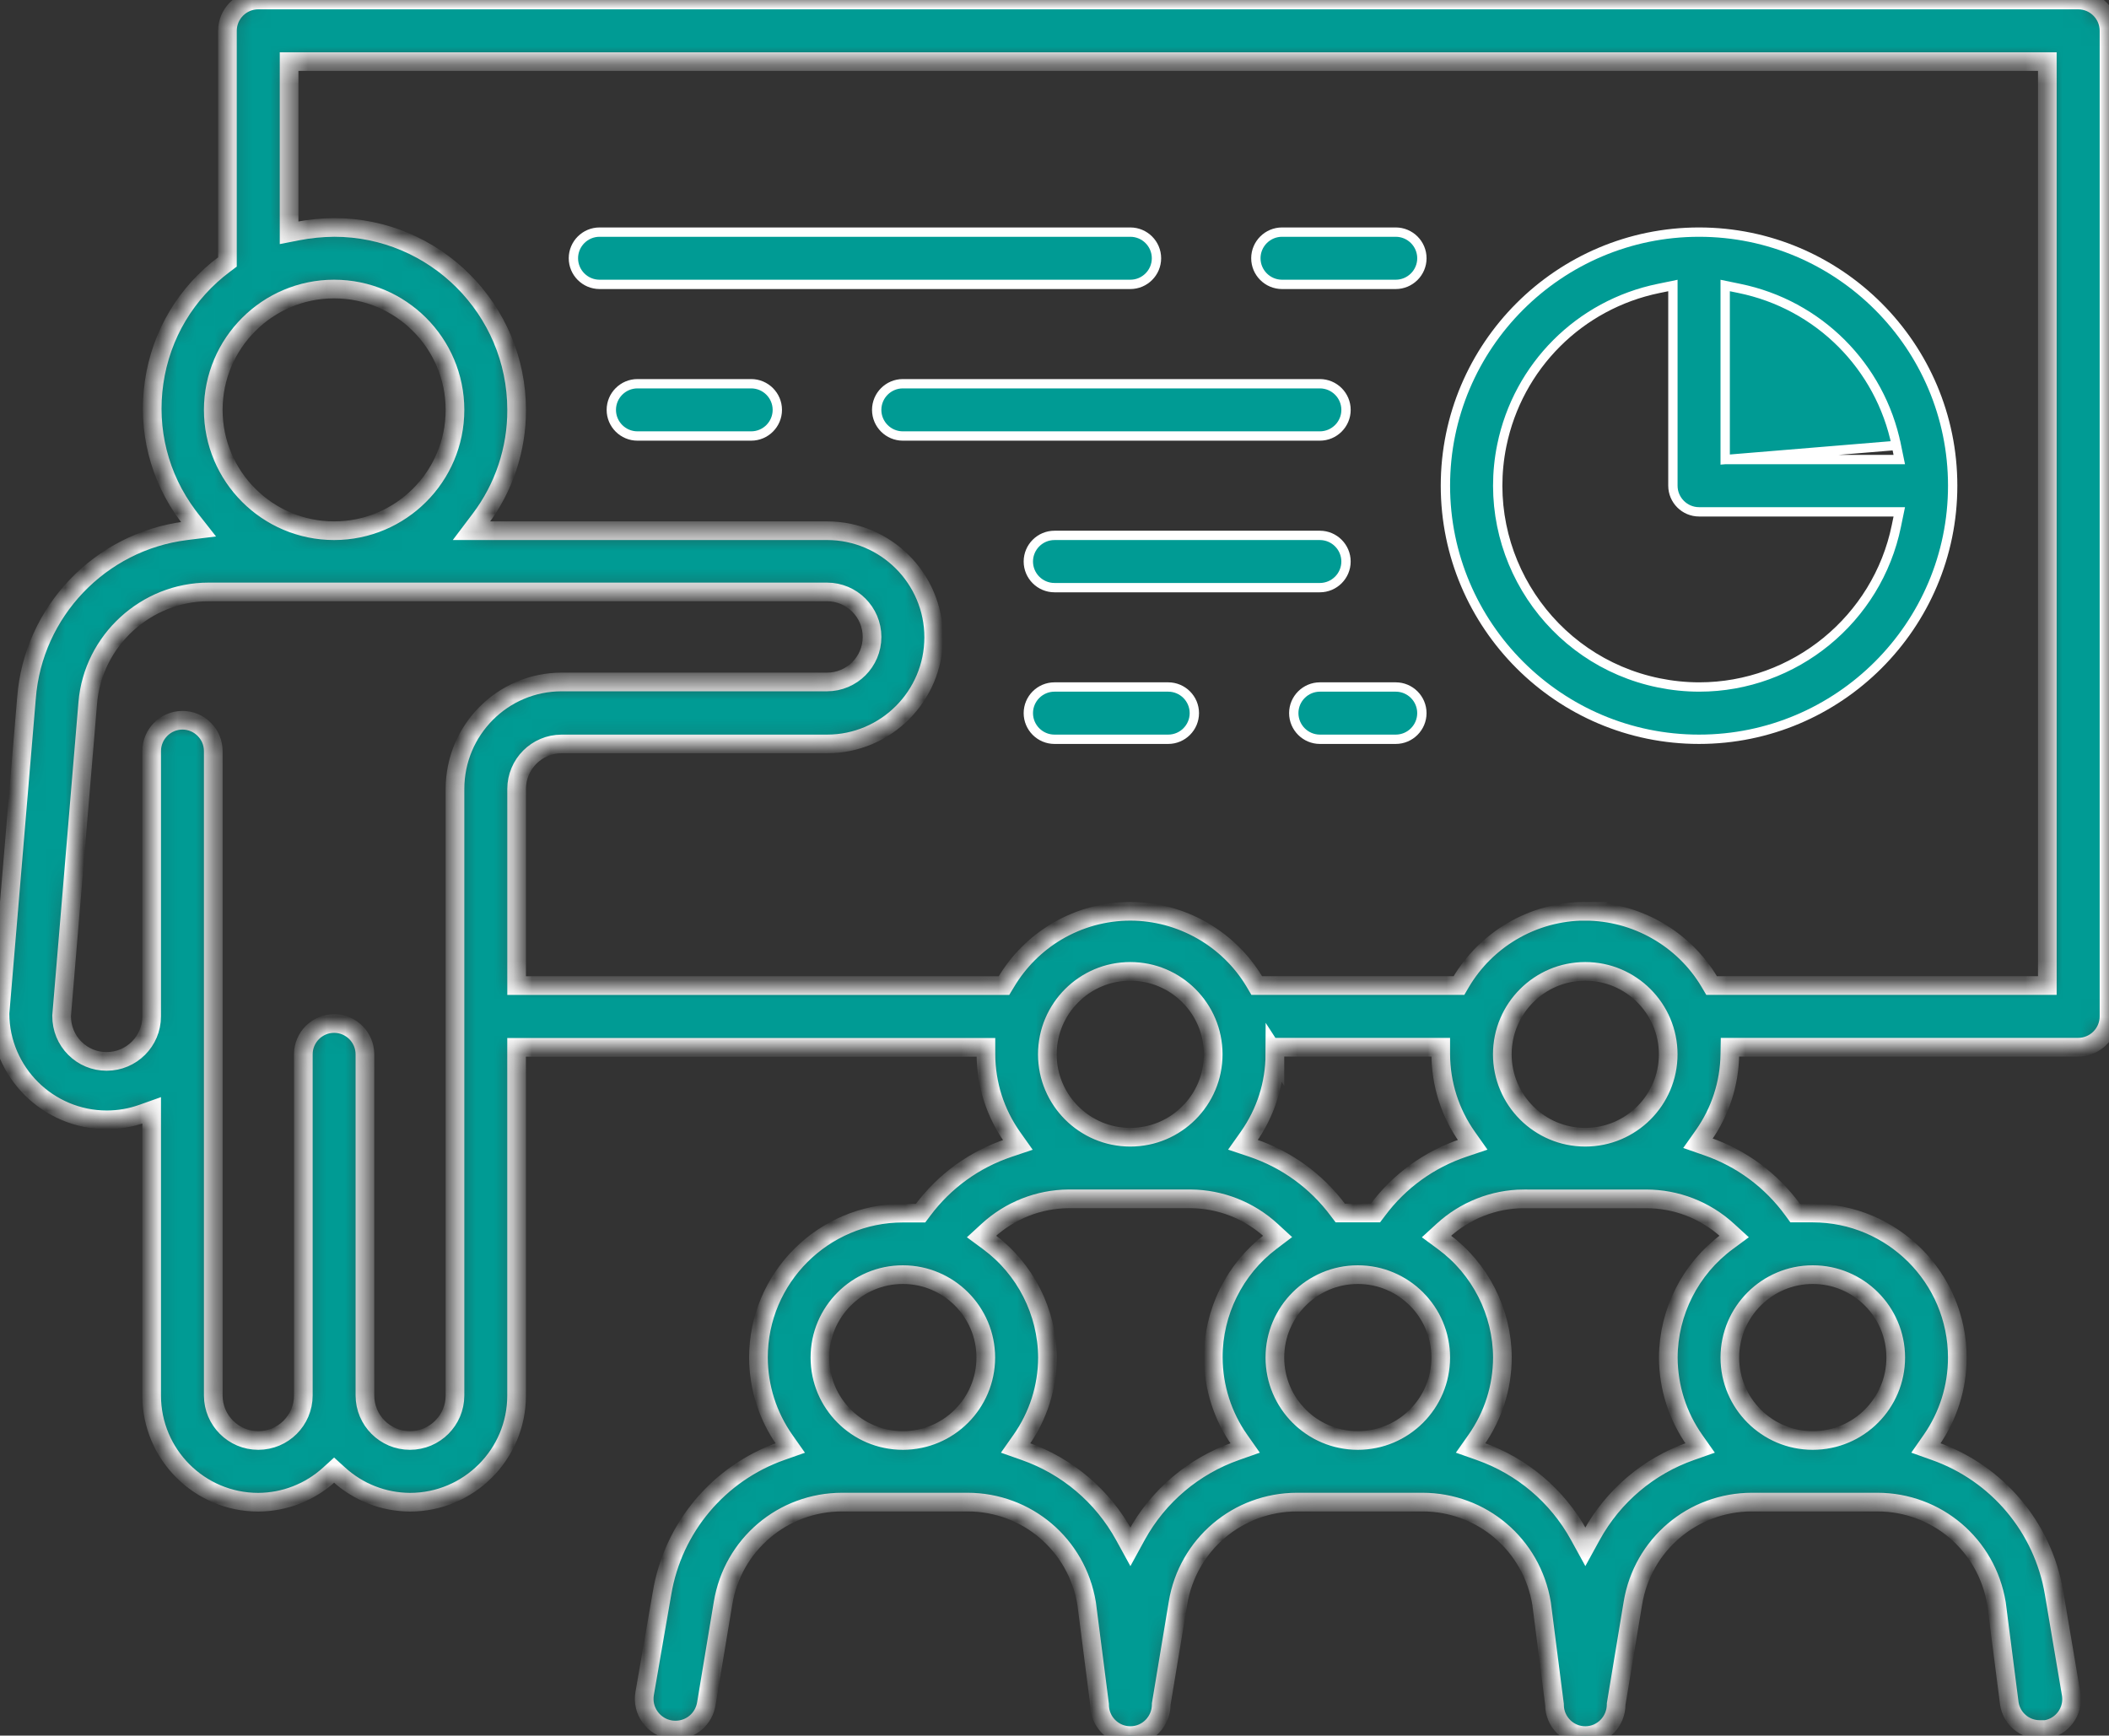 <svg width="113" height="93" viewBox="0 0 113 93" fill="none" xmlns="http://www.w3.org/2000/svg">
<rect x="0" y="0" width="113" height="93" fill="#333333" stroke="none"/>
<g clip-path="url(#clip0_1129_3431)">
<mask id="path-1-inside-1_1129_3431" fill="white">
<path d="M84.941 93C84.031 93 83.29 92.259 83.29 91.35V91.334L82.597 85.919C82.076 82.768 79.389 80.488 76.208 80.488H69.501C66.32 80.488 63.633 82.765 63.115 85.906L62.219 91.309V91.329C62.219 92.251 61.477 93 60.566 93C59.654 93 58.915 92.259 58.915 91.35V91.334L58.222 85.919C57.701 82.768 55.014 80.488 51.833 80.488H45.126C41.945 80.488 39.258 82.765 38.74 85.906L37.846 91.289C37.714 92.109 37.021 92.703 36.193 92.703C36.104 92.703 36.013 92.695 35.926 92.683C35.484 92.612 35.096 92.373 34.834 92.01C34.57 91.647 34.466 91.205 34.537 90.763L35.472 85.365C36.061 81.854 38.509 78.941 41.866 77.758L42.341 77.591L42.051 77.179C41.132 75.874 40.645 74.341 40.637 72.746C40.637 68.478 44.111 65.004 48.382 65.004H49.324L49.438 64.852C50.606 63.288 52.198 62.133 54.05 61.511L54.535 61.348L54.24 60.932C53.321 59.627 52.833 58.093 52.826 56.499V56.12H27.679V74.782C27.679 77.933 25.116 80.495 21.965 80.495C20.556 80.488 19.202 79.96 18.159 79.01L17.902 78.776L17.646 79.01C16.602 79.96 15.249 80.488 13.837 80.495C10.688 80.495 8.126 77.933 8.126 74.782V59.497L7.618 59.678C7.011 59.893 6.374 60.003 5.729 60.005C2.577 60.005 0.008 57.451 0 54.307L1.419 37.4C1.772 32.779 5.368 29.014 9.964 28.442L10.635 28.359L10.218 27.828C10.168 27.762 10.117 27.696 10.066 27.63C8.527 25.566 7.887 23.029 8.258 20.482C8.629 17.936 9.972 15.686 12.034 14.15L12.186 14.036V1.65C12.186 0.741 12.928 0 13.837 0H111.349C112.259 0 113 0.741 113 1.65V54.462C113 55.371 112.259 56.113 111.349 56.113H92.691L92.685 56.489C92.665 58.058 92.175 59.563 91.271 60.846L90.979 61.259L91.456 61.425C93.318 62.067 94.91 63.25 96.068 64.842L96.182 64.999H97.127C101.398 64.999 104.872 68.473 104.872 72.743C104.872 74.338 104.389 75.869 103.478 77.177L103.191 77.588L103.663 77.756C107.02 78.939 109.468 81.851 110.057 85.36L110.979 90.811C111.108 91.7 110.494 92.535 109.602 92.675H109.29C108.475 92.675 107.789 92.091 107.66 91.289L106.972 85.919C106.451 82.768 103.764 80.488 100.583 80.488H93.876C90.695 80.488 88.008 82.765 87.49 85.906L86.594 91.309V91.329C86.594 92.251 85.852 93 84.941 93V93ZM81.627 64.238C80.024 64.253 78.491 64.86 77.31 65.944L76.969 66.256L77.343 66.531C79.311 67.978 80.492 70.301 80.499 72.746C80.494 74.341 80.004 75.872 79.085 77.177L78.795 77.588L79.273 77.756C81.55 78.553 83.447 80.157 84.61 82.272L84.943 82.879L85.276 82.272C86.439 80.157 88.335 78.553 90.613 77.756L91.091 77.588L90.801 77.177C89.882 75.872 89.394 74.338 89.387 72.743C89.394 70.303 90.575 67.98 92.543 66.531L92.916 66.256L92.574 65.944C91.378 64.845 89.821 64.24 88.196 64.24H81.629L81.627 64.238ZM57.249 64.238C55.647 64.253 54.113 64.86 52.932 65.944L52.592 66.256L52.965 66.531C54.933 67.978 56.114 70.301 56.122 72.746C56.117 74.341 55.627 75.872 54.707 77.177L54.418 77.588L54.895 77.756C57.173 78.553 59.07 80.157 60.233 82.272L60.566 82.879L60.898 82.272C62.061 80.157 63.958 78.553 66.236 77.756L66.713 77.588L66.424 77.177C65.504 75.872 65.017 74.338 65.009 72.743C64.999 70.314 66.149 67.993 68.087 66.528L68.453 66.251L68.115 65.941C66.934 64.857 65.4 64.253 63.798 64.238H57.249V64.238ZM97.129 68.3C94.679 68.3 92.685 70.293 92.685 72.743C92.685 75.194 94.679 77.187 97.129 77.187C99.58 77.187 101.573 75.194 101.573 72.743C101.573 70.293 99.58 68.3 97.129 68.3ZM72.752 68.3C70.301 68.3 68.308 70.293 68.308 72.743C68.308 75.194 70.301 77.187 72.752 77.187C75.202 77.187 77.195 75.194 77.195 72.743C77.195 70.293 75.202 68.3 72.752 68.3ZM48.374 68.3C45.924 68.3 43.93 70.293 43.93 72.743C43.93 75.194 45.924 77.187 48.374 77.187C50.825 77.187 52.818 75.194 52.818 72.743C52.818 70.293 50.825 68.3 48.374 68.3ZM17.902 54.843C18.811 54.843 19.553 55.585 19.553 56.494V74.775C19.553 76.105 20.635 77.187 21.965 77.187C23.296 77.187 24.378 76.105 24.378 74.775V42.275C24.378 39.114 26.94 36.542 30.091 36.542H44.311C45.642 36.542 46.724 35.46 46.724 34.13C46.724 32.799 45.642 31.718 44.311 31.718H11.178C7.826 31.718 4.982 34.325 4.703 37.654L3.301 54.432C3.301 55.1 3.55 55.709 4.007 56.166C4.462 56.623 5.068 56.874 5.713 56.874C7.044 56.874 8.126 55.793 8.126 54.462V40.244C8.126 39.335 8.867 38.593 9.776 38.593C10.685 38.593 11.427 39.335 11.427 40.244V74.775C11.427 76.105 12.509 77.187 13.839 77.187C15.17 77.187 16.252 76.105 16.252 74.775V56.494C16.252 55.585 16.993 54.843 17.902 54.843ZM68.308 56.491C68.303 58.088 67.813 59.619 66.894 60.924L66.599 61.341L67.084 61.503C68.933 62.125 70.527 63.281 71.695 64.845L71.81 64.997H73.696L73.811 64.845C74.976 63.281 76.571 62.128 78.419 61.506L78.904 61.343L78.61 60.927C77.691 59.622 77.203 58.088 77.195 56.494V56.115H68.31V56.494L68.308 56.491ZM84.938 52.05C82.487 52.05 80.494 54.044 80.494 56.494C80.494 58.944 82.487 60.937 84.938 60.937C87.388 60.937 89.382 58.944 89.382 56.494C89.382 54.044 87.388 52.05 84.938 52.05ZM60.56 52.05C58.11 52.05 56.117 54.044 56.117 56.494C56.117 58.944 58.11 60.937 60.56 60.937C63.011 60.937 65.004 58.944 65.004 56.494C65.004 54.044 63.011 52.05 60.56 52.05ZM84.93 48.831C87.655 48.831 90.21 50.283 91.599 52.624L91.708 52.809H109.696V3.301H15.49V12.472L15.944 12.383C16.589 12.258 17.25 12.193 17.907 12.187C23.296 12.187 27.681 16.572 27.681 21.963C27.691 24.068 26.998 26.15 25.726 27.825L25.264 28.437H44.314C47.465 28.437 50.027 30.999 50.027 34.15C50.027 37.301 47.465 39.863 44.314 39.863H30.094C28.763 39.863 27.681 40.945 27.681 42.275V52.812H53.793L53.905 52.627C54.565 51.515 55.502 50.578 56.614 49.917C57.81 49.207 59.174 48.831 60.558 48.831C63.282 48.831 65.837 50.283 67.226 52.624L67.335 52.809H78.171L78.28 52.622C78.94 51.51 79.877 50.575 80.989 49.915C82.185 49.204 83.551 48.828 84.933 48.828L84.93 48.831ZM17.902 15.488C14.332 15.488 11.427 18.393 11.427 21.963C11.427 25.533 14.332 28.437 17.902 28.437C21.473 28.437 24.378 25.533 24.378 21.963C24.378 18.393 21.473 15.488 17.902 15.488Z"/>
</mask>
<path d="M84.941 93C84.031 93 83.29 92.259 83.29 91.35V91.334L82.597 85.919C82.076 82.768 79.389 80.488 76.208 80.488H69.501C66.32 80.488 63.633 82.765 63.115 85.906L62.219 91.309V91.329C62.219 92.251 61.477 93 60.566 93C59.654 93 58.915 92.259 58.915 91.35V91.334L58.222 85.919C57.701 82.768 55.014 80.488 51.833 80.488H45.126C41.945 80.488 39.258 82.765 38.74 85.906L37.846 91.289C37.714 92.109 37.021 92.703 36.193 92.703C36.104 92.703 36.013 92.695 35.926 92.683C35.484 92.612 35.096 92.373 34.834 92.01C34.57 91.647 34.466 91.205 34.537 90.763L35.472 85.365C36.061 81.854 38.509 78.941 41.866 77.758L42.341 77.591L42.051 77.179C41.132 75.874 40.645 74.341 40.637 72.746C40.637 68.478 44.111 65.004 48.382 65.004H49.324L49.438 64.852C50.606 63.288 52.198 62.133 54.05 61.511L54.535 61.348L54.24 60.932C53.321 59.627 52.833 58.093 52.826 56.499V56.12H27.679V74.782C27.679 77.933 25.116 80.495 21.965 80.495C20.556 80.488 19.202 79.96 18.159 79.01L17.902 78.776L17.646 79.01C16.602 79.96 15.249 80.488 13.837 80.495C10.688 80.495 8.126 77.933 8.126 74.782V59.497L7.618 59.678C7.011 59.893 6.374 60.003 5.729 60.005C2.577 60.005 0.008 57.451 0 54.307L1.419 37.4C1.772 32.779 5.368 29.014 9.964 28.442L10.635 28.359L10.218 27.828C10.168 27.762 10.117 27.696 10.066 27.63C8.527 25.566 7.887 23.029 8.258 20.482C8.629 17.936 9.972 15.686 12.034 14.15L12.186 14.036V1.65C12.186 0.741 12.928 0 13.837 0H111.349C112.259 0 113 0.741 113 1.65V54.462C113 55.371 112.259 56.113 111.349 56.113H92.691L92.685 56.489C92.665 58.058 92.175 59.563 91.271 60.846L90.979 61.259L91.456 61.425C93.318 62.067 94.91 63.25 96.068 64.842L96.182 64.999H97.127C101.398 64.999 104.872 68.473 104.872 72.743C104.872 74.338 104.389 75.869 103.478 77.177L103.191 77.588L103.663 77.756C107.02 78.939 109.468 81.851 110.057 85.36L110.979 90.811C111.108 91.7 110.494 92.535 109.602 92.675H109.29C108.475 92.675 107.789 92.091 107.66 91.289L106.972 85.919C106.451 82.768 103.764 80.488 100.583 80.488H93.876C90.695 80.488 88.008 82.765 87.49 85.906L86.594 91.309V91.329C86.594 92.251 85.852 93 84.941 93V93ZM81.627 64.238C80.024 64.253 78.491 64.86 77.31 65.944L76.969 66.256L77.343 66.531C79.311 67.978 80.492 70.301 80.499 72.746C80.494 74.341 80.004 75.872 79.085 77.177L78.795 77.588L79.273 77.756C81.55 78.553 83.447 80.157 84.61 82.272L84.943 82.879L85.276 82.272C86.439 80.157 88.335 78.553 90.613 77.756L91.091 77.588L90.801 77.177C89.882 75.872 89.394 74.338 89.387 72.743C89.394 70.303 90.575 67.98 92.543 66.531L92.916 66.256L92.574 65.944C91.378 64.845 89.821 64.24 88.196 64.24H81.629L81.627 64.238ZM57.249 64.238C55.647 64.253 54.113 64.86 52.932 65.944L52.592 66.256L52.965 66.531C54.933 67.978 56.114 70.301 56.122 72.746C56.117 74.341 55.627 75.872 54.707 77.177L54.418 77.588L54.895 77.756C57.173 78.553 59.07 80.157 60.233 82.272L60.566 82.879L60.898 82.272C62.061 80.157 63.958 78.553 66.236 77.756L66.713 77.588L66.424 77.177C65.504 75.872 65.017 74.338 65.009 72.743C64.999 70.314 66.149 67.993 68.087 66.528L68.453 66.251L68.115 65.941C66.934 64.857 65.4 64.253 63.798 64.238H57.249V64.238ZM97.129 68.3C94.679 68.3 92.685 70.293 92.685 72.743C92.685 75.194 94.679 77.187 97.129 77.187C99.58 77.187 101.573 75.194 101.573 72.743C101.573 70.293 99.58 68.3 97.129 68.3ZM72.752 68.3C70.301 68.3 68.308 70.293 68.308 72.743C68.308 75.194 70.301 77.187 72.752 77.187C75.202 77.187 77.195 75.194 77.195 72.743C77.195 70.293 75.202 68.3 72.752 68.3ZM48.374 68.3C45.924 68.3 43.93 70.293 43.93 72.743C43.93 75.194 45.924 77.187 48.374 77.187C50.825 77.187 52.818 75.194 52.818 72.743C52.818 70.293 50.825 68.3 48.374 68.3ZM17.902 54.843C18.811 54.843 19.553 55.585 19.553 56.494V74.775C19.553 76.105 20.635 77.187 21.965 77.187C23.296 77.187 24.378 76.105 24.378 74.775V42.275C24.378 39.114 26.94 36.542 30.091 36.542H44.311C45.642 36.542 46.724 35.46 46.724 34.13C46.724 32.799 45.642 31.718 44.311 31.718H11.178C7.826 31.718 4.982 34.325 4.703 37.654L3.301 54.432C3.301 55.1 3.55 55.709 4.007 56.166C4.462 56.623 5.068 56.874 5.713 56.874C7.044 56.874 8.126 55.793 8.126 54.462V40.244C8.126 39.335 8.867 38.593 9.776 38.593C10.685 38.593 11.427 39.335 11.427 40.244V74.775C11.427 76.105 12.509 77.187 13.839 77.187C15.17 77.187 16.252 76.105 16.252 74.775V56.494C16.252 55.585 16.993 54.843 17.902 54.843ZM68.308 56.491C68.303 58.088 67.813 59.619 66.894 60.924L66.599 61.341L67.084 61.503C68.933 62.125 70.527 63.281 71.695 64.845L71.81 64.997H73.696L73.811 64.845C74.976 63.281 76.571 62.128 78.419 61.506L78.904 61.343L78.61 60.927C77.691 59.622 77.203 58.088 77.195 56.494V56.115H68.31V56.494L68.308 56.491ZM84.938 52.05C82.487 52.05 80.494 54.044 80.494 56.494C80.494 58.944 82.487 60.937 84.938 60.937C87.388 60.937 89.382 58.944 89.382 56.494C89.382 54.044 87.388 52.05 84.938 52.05ZM60.56 52.05C58.11 52.05 56.117 54.044 56.117 56.494C56.117 58.944 58.11 60.937 60.56 60.937C63.011 60.937 65.004 58.944 65.004 56.494C65.004 54.044 63.011 52.05 60.56 52.05ZM84.93 48.831C87.655 48.831 90.21 50.283 91.599 52.624L91.708 52.809H109.696V3.301H15.49V12.472L15.944 12.383C16.589 12.258 17.25 12.193 17.907 12.187C23.296 12.187 27.681 16.572 27.681 21.963C27.691 24.068 26.998 26.15 25.726 27.825L25.264 28.437H44.314C47.465 28.437 50.027 30.999 50.027 34.15C50.027 37.301 47.465 39.863 44.314 39.863H30.094C28.763 39.863 27.681 40.945 27.681 42.275V52.812H53.793L53.905 52.627C54.565 51.515 55.502 50.578 56.614 49.917C57.81 49.207 59.174 48.831 60.558 48.831C63.282 48.831 65.837 50.283 67.226 52.624L67.335 52.809H78.171L78.28 52.622C78.94 51.51 79.877 50.575 80.989 49.915C82.185 49.204 83.551 48.828 84.933 48.828L84.93 48.831ZM17.902 15.488C14.332 15.488 11.427 18.393 11.427 21.963C11.427 25.533 14.332 28.437 17.902 28.437C21.473 28.437 24.378 25.533 24.378 21.963C24.378 18.393 21.473 15.488 17.902 15.488Z" fill="#009B94" stroke="white" mask="url(#path-1-inside-1_1129_3431)"/>
<path d="M92.435 24.625V24.375V15.605V15.298L92.736 15.36L93.192 15.454C93.192 15.454 93.192 15.454 93.192 15.454C97.437 16.32 100.741 19.623 101.607 23.867L92.435 24.625ZM92.435 24.625H92.685H101.456H101.763L101.701 24.325L101.607 23.868L92.435 24.625ZM80.467 23.863L80.467 23.863C79.277 29.691 83.049 35.401 88.877 36.591L88.877 36.591C89.591 36.737 90.322 36.812 91.047 36.812C96.143 36.812 100.585 33.184 101.607 28.183L101.701 27.726L101.763 27.426H101.456H91.035C90.264 27.426 89.634 26.796 89.634 26.025V15.605V15.298L89.334 15.36L88.877 15.454C88.877 15.454 88.877 15.454 88.877 15.454C84.634 16.32 81.335 19.621 80.467 23.863ZM91.035 39.613C83.542 39.613 77.445 33.517 77.445 26.025C77.445 18.534 83.542 12.438 91.035 12.438C98.527 12.438 104.624 18.534 104.624 26.025C104.624 33.517 98.527 39.613 91.035 39.613Z" fill="#009B94" stroke="white" stroke-width="0.5"/>
<path d="M32.123 15.238C31.352 15.238 30.723 14.609 30.723 13.838C30.723 13.067 31.352 12.438 32.123 12.438H60.564C61.335 12.438 61.964 13.067 61.964 13.838C61.964 14.609 61.335 15.238 60.564 15.238H32.123Z" fill="#009B94" stroke="white" stroke-width="0.5"/>
<path d="M48.373 23.363C47.602 23.363 46.973 22.734 46.973 21.963C46.973 21.192 47.602 20.562 48.373 20.562H70.719C71.49 20.562 72.12 21.192 72.12 21.963C72.12 22.734 71.49 23.363 70.719 23.363H48.373Z" fill="#009B94" stroke="white" stroke-width="0.5"/>
<path d="M56.498 31.488C55.727 31.488 55.098 30.859 55.098 30.088C55.098 29.317 55.727 28.688 56.498 28.688H70.718C71.49 28.688 72.119 29.317 72.119 30.088C72.119 30.859 71.49 31.488 70.718 31.488H56.498Z" fill="#009B94" stroke="white" stroke-width="0.5"/>
<path d="M70.721 39.613C69.95 39.613 69.32 38.983 69.32 38.212C69.32 37.441 69.95 36.812 70.721 36.812H74.784C75.555 36.812 76.184 37.441 76.184 38.212C76.184 38.983 75.555 39.613 74.784 39.613H70.721Z" fill="#009B94" stroke="white" stroke-width="0.5"/>
<path d="M68.69 15.238C67.919 15.238 67.289 14.609 67.289 13.838C67.289 13.067 67.919 12.438 68.69 12.438H74.784C75.555 12.438 76.185 13.067 76.185 13.838C76.185 14.609 75.555 15.238 74.784 15.238H68.69Z" fill="#009B94" stroke="white" stroke-width="0.5"/>
<path d="M56.498 39.613C55.727 39.613 55.098 38.983 55.098 38.212C55.098 37.441 55.727 36.812 56.498 36.812H62.593C63.364 36.812 63.993 37.441 63.993 38.212C63.993 38.983 63.364 39.613 62.593 39.613H56.498Z" fill="#009B94" stroke="white" stroke-width="0.5"/>
<path d="M34.154 23.363C33.383 23.363 32.754 22.734 32.754 21.963C32.754 21.192 33.383 20.562 34.154 20.562H40.249C41.02 20.562 41.649 21.192 41.649 21.963C41.649 22.734 41.02 23.363 40.249 23.363H34.154Z" fill="#009B94" stroke="white" stroke-width="0.5"/>
</g>
<defs>
<clipPath id="clip0_1129_3431">
<rect width="113" height="93" fill="white"/>
</clipPath>
</defs>
</svg>
